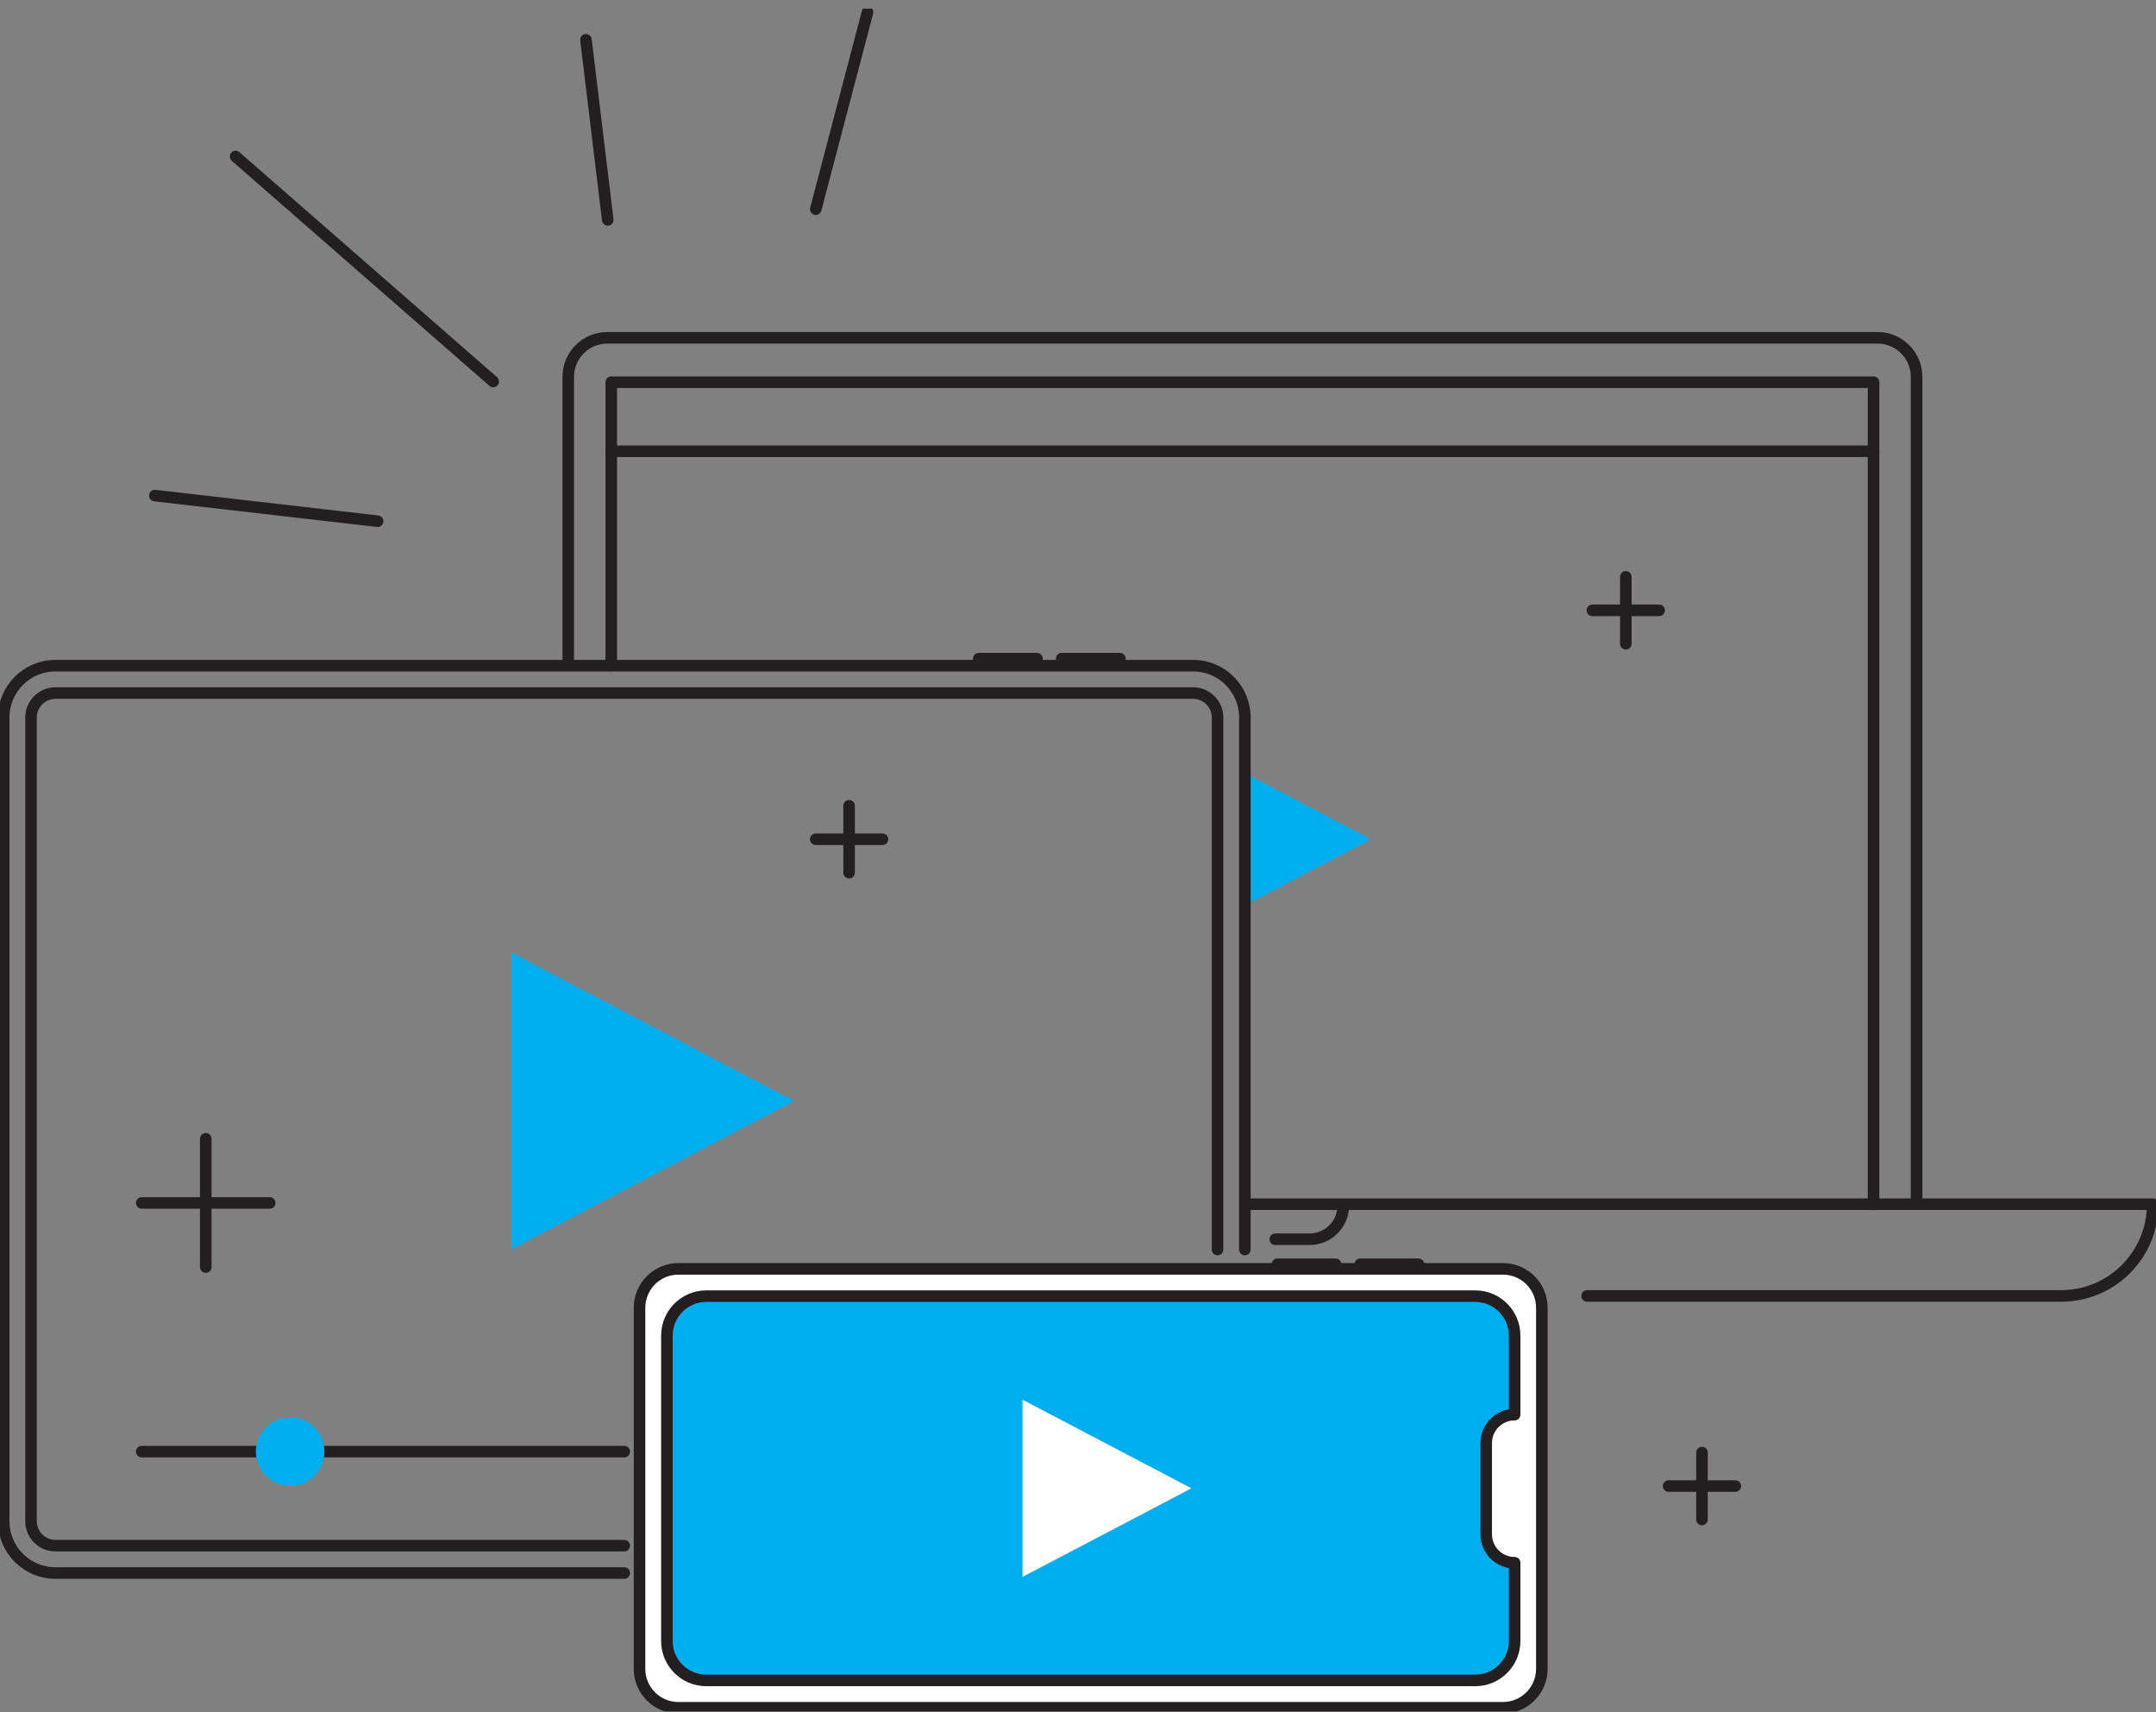 <svg width="233" height="185" viewBox="0 0 233 185" fill="none" xmlns="http://www.w3.org/2000/svg">
<rect x="0" y="0" width="233" height="185" fill="#808080" stroke="none"/>
<g id="Layer_1" clip-path="url(#clip0_7123_30821)">
<path id="Vector" d="M61.41 71.178V40.73C61.41 38.395 63.297 36.504 65.626 36.504H202.91C205.239 36.504 207.126 38.395 207.126 40.73V129.992" stroke="#231F20" stroke-width="1.25" stroke-linecap="round" stroke-linejoin="round"/>
<path id="Vector_2" d="M202.477 130.131V41.302H66.059V71.924" stroke="#231F20" stroke-width="1.25" stroke-linecap="round" stroke-linejoin="round"/>
<path id="Vector_3" d="M202.477 48.765H66.059" stroke="#231F20" stroke-width="1.25" stroke-linecap="round" stroke-linejoin="round"/>
<path id="Vector_4" d="M135.215 130.131H232.644C232.644 135.606 228.221 140.04 222.759 140.04H171.52" stroke="#231F20" stroke-width="1.25" stroke-linecap="round" stroke-linejoin="round"/>
<path id="Vector_5" d="M145.17 130.27C145.17 132.283 143.542 133.914 141.534 133.914H137.82" stroke="#231F20" stroke-width="1.25" stroke-linecap="round" stroke-linejoin="round"/>
<path id="Vector_6" d="M55.246 102.919L85.838 118.972L55.246 135.016V102.919Z" fill="#00AEEF"/>
<path id="Vector_7" d="M134.219 83.369L148.164 90.693L134.219 98.008V83.369Z" fill="#00AEEF"/>
<g id="Group">
<path id="Vector_8" d="M16.734 53.554L40.808 56.322" stroke="#231F20" stroke-width="1.25" stroke-linecap="round" stroke-linejoin="round"/>
<path id="Vector_9" d="M53.3 41.224L25.461 16.911" stroke="#231F20" stroke-width="1.25" stroke-linecap="round" stroke-linejoin="round"/>
<path id="Vector_10" d="M65.679 23.757L63.324 4.303" stroke="#231F20" stroke-width="1.25" stroke-linecap="round" stroke-linejoin="round"/>
<path id="Vector_11" d="M88.16 22.603L93.752 1.326" stroke="#231F20" stroke-width="1.25" stroke-linecap="round" stroke-linejoin="round"/>
</g>
<g id="Group_2">
<path id="Vector_12" d="M67.461 169.985H5.991C2.9 169.985 0.398 167.477 0.398 164.38V77.538C0.398 74.441 2.9 71.933 5.991 71.933H128.94C132.03 71.933 134.532 74.441 134.532 77.538V135.025" stroke="#231F20" stroke-width="1.25" stroke-linecap="round" stroke-linejoin="round"/>
<path id="Vector_13" d="M67.462 167.026H5.992C4.538 167.026 3.352 165.838 3.352 164.38V77.538C3.352 76.081 4.538 74.892 5.992 74.892H128.941C130.395 74.892 131.581 76.081 131.581 77.538V135.025" stroke="#231F20" stroke-width="1.25" stroke-linecap="round" stroke-linejoin="round"/>
<path id="Vector_14" d="M121.028 71.178H114.734" stroke="#231F20" stroke-width="1.25" stroke-linecap="round" stroke-linejoin="round"/>
<path id="Vector_15" d="M112.067 71.178H105.773" stroke="#231F20" stroke-width="1.25" stroke-linecap="round" stroke-linejoin="round"/>
</g>
<g id="Group_3">
<path id="Vector_16" d="M166.629 180.337V141.324C166.629 139 164.749 137.116 162.43 137.116H73.311C70.992 137.116 69.113 139 69.113 141.324V180.337C69.113 182.661 70.992 184.546 73.311 184.546H162.43C164.749 184.546 166.629 182.661 166.629 180.337Z" fill="white" stroke="#231F20" stroke-width="1.25" stroke-linecap="round" stroke-linejoin="round"/>
<path id="Vector_17" d="M163.687 177.335V168.874C161.99 168.874 160.614 167.495 160.614 165.794V155.945C160.614 154.245 161.99 152.865 163.687 152.865V144.318C163.687 141.984 161.782 140.066 159.445 140.066H76.316C73.987 140.066 72.074 141.975 72.074 144.318V177.335C72.074 179.678 73.97 181.587 76.316 181.587H159.445C161.774 181.587 163.687 179.678 163.687 177.335Z" fill="#00AEEF" stroke="#231F20" stroke-width="1.25" stroke-linecap="round" stroke-linejoin="round"/>
<path id="Vector_18" d="M153.297 136.621H147.004" stroke="#231F20" stroke-width="1.25" stroke-linecap="round" stroke-linejoin="round"/>
<path id="Vector_19" d="M144.34 136.621H138.047" stroke="#231F20" stroke-width="1.25" stroke-linecap="round" stroke-linejoin="round"/>
</g>
<path id="Vector_20" d="M110.5 151.251L128.757 160.831L110.5 170.402V151.251Z" fill="white"/>
<g id="Group_4">
<path id="Vector_21" d="M22.238 123.059V136.916" stroke="#231F20" stroke-width="1.25" stroke-linecap="round" stroke-linejoin="round"/>
<path id="Vector_22" d="M15.32 129.992H29.145" stroke="#231F20" stroke-width="1.25" stroke-linecap="round" stroke-linejoin="round"/>
</g>
<g id="Group_5">
<path id="Vector_23" d="M183.934 156.969V164.198" stroke="#231F20" stroke-width="1.25" stroke-linecap="round" stroke-linejoin="round"/>
<path id="Vector_24" d="M180.332 160.588H187.534" stroke="#231F20" stroke-width="1.25" stroke-linecap="round" stroke-linejoin="round"/>
</g>
<g id="Group_6">
<path id="Vector_25" d="M175.703 62.336V69.564" stroke="#231F20" stroke-width="1.25" stroke-linecap="round" stroke-linejoin="round"/>
<path id="Vector_26" d="M172.094 65.954H179.305" stroke="#231F20" stroke-width="1.25" stroke-linecap="round" stroke-linejoin="round"/>
</g>
<g id="Group_7">
<path id="Vector_27" d="M91.762 87.075V94.303" stroke="#231F20" stroke-width="1.25" stroke-linecap="round" stroke-linejoin="round"/>
<path id="Vector_28" d="M88.16 90.693H95.371" stroke="#231F20" stroke-width="1.25" stroke-linecap="round" stroke-linejoin="round"/>
</g>
<path id="Vector_29" d="M15.32 156.865H67.459" stroke="#231F20" stroke-width="1.25" stroke-linecap="round" stroke-linejoin="round"/>
<path id="Vector_30" d="M31.353 160.579C33.4 160.579 35.059 158.916 35.059 156.865C35.059 154.814 33.4 153.151 31.353 153.151C29.307 153.151 27.648 154.814 27.648 156.865C27.648 158.916 29.307 160.579 31.353 160.579Z" fill="#00AEEF"/>
</g>
<defs>
<clipPath id="clip0_7123_30821">
<rect width="233" height="184" fill="white" transform="translate(0 0.936)"/>
</clipPath>
</defs>
</svg>
